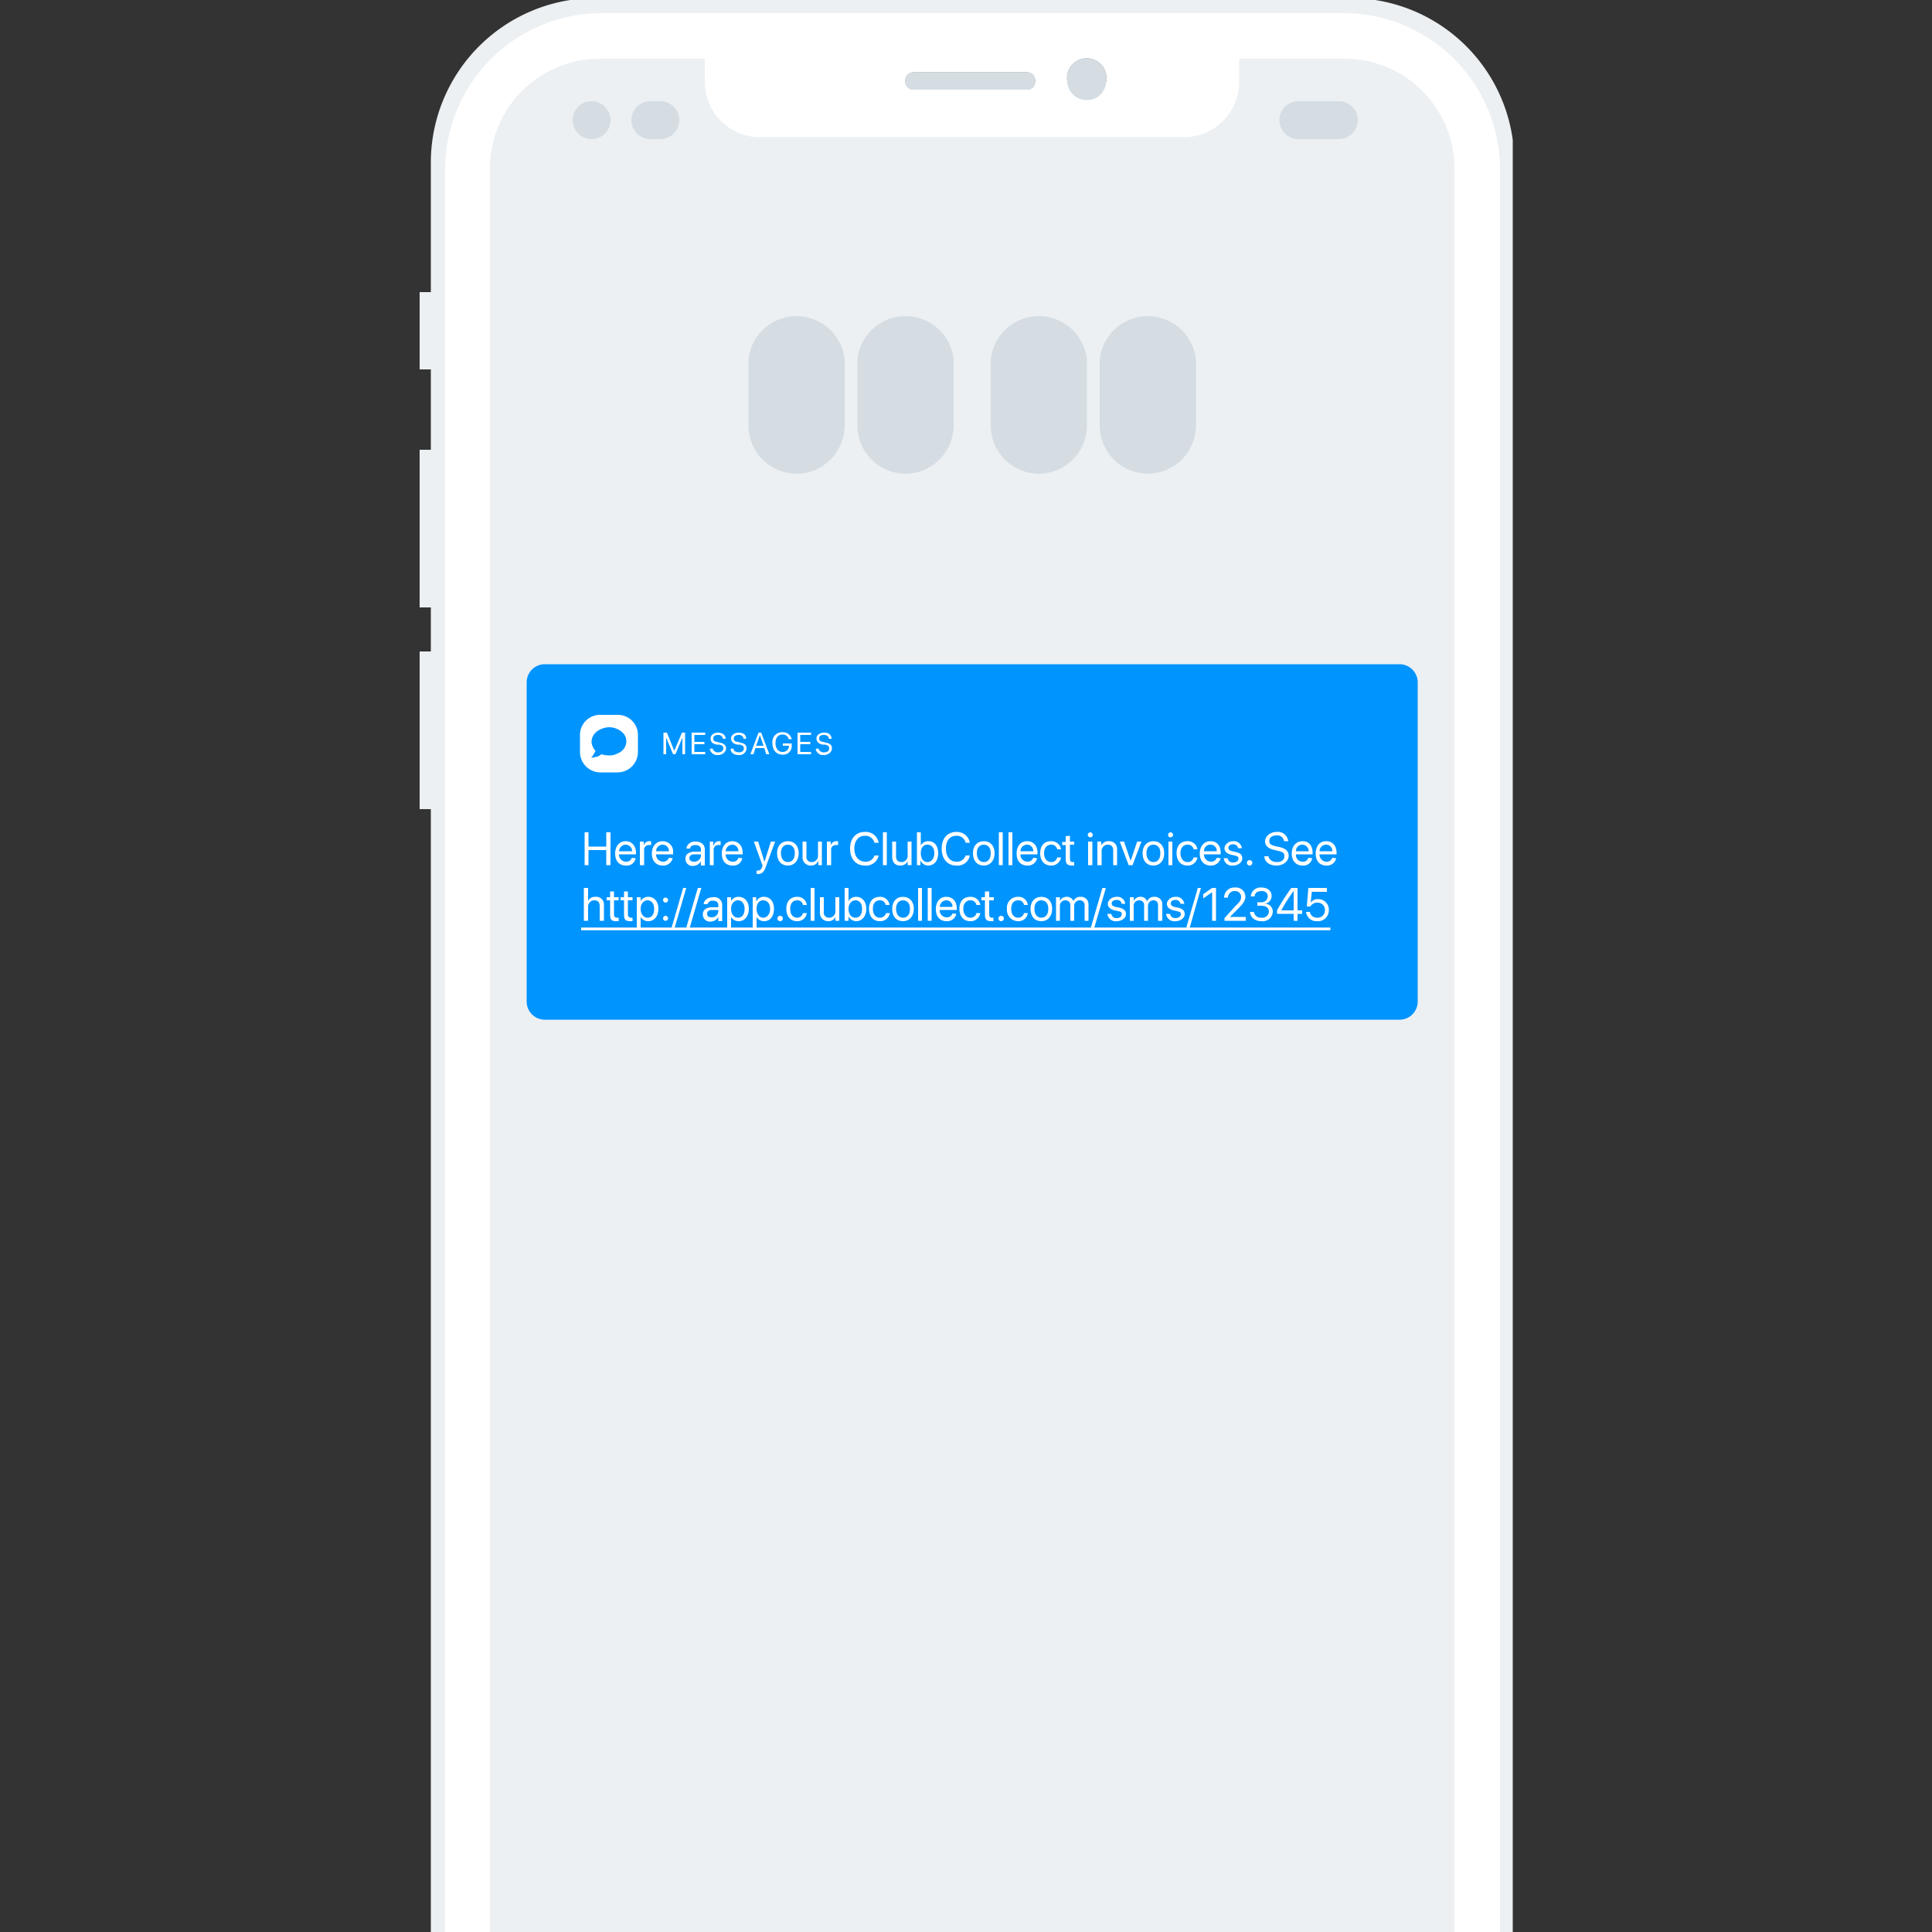 <svg viewBox="0 0 500 500" xmlns="http://www.w3.org/2000/svg" xmlns:xlink="http://www.w3.org/1999/xlink"><rect x="0" y="0" width="500" height="500" fill="#333333" stroke="none"/><clipPath id="a"><path d="m108.6 0h282.9v574.35h-282.9z"/></clipPath><g clip-path="url(#a)"><g clip-path="url(#a)"><path d="m349.4-.5h-195.3a42.6 42.6 0 0 0 -42.6 42.5v33.6h-3.1v20h3.1v20.8h-3.1v40.8h3.1v11.4h-3.1v40.8h3.1v320.7a42.5 42.5 0 0 0 42.6 42.5h195.3a42.5 42.5 0 0 0 42.5-42.5v-488.1a42.5 42.5 0 0 0 -42.5-42.5" fill="#ecf0f3"/><path d="m347.7 568.8h-191.9a40.5 40.5 0 0 1 -40.6-40.5v-484.4a40.5 40.5 0 0 1 40.6-40.5h191.9a40.5 40.5 0 0 1 40.5 40.5v484.4a40.5 40.5 0 0 1 -40.5 40.5" fill="#fff"/><path d="m348.1 15.2h-27.4v6a14.3 14.3 0 0 1 -14.3 14.3h-109.7a14.3 14.3 0 0 1 -14.3-14.3v-6h-27.3a28.4 28.4 0 0 0 -28.3 28.4v484.5a28.4 28.4 0 0 0 28.3 28.4h193a28.4 28.4 0 0 0 28.3-28.4v-484.5a28.4 28.4 0 0 0 -28.3-28.4" fill="#ecf0f3"/><path d="m286.3 20.9a5.1 5.1 0 0 1 -10.1 0 5.1 5.1 0 1 1 10.1 0" fill="#7f8184"/><path d="m265.7 23.2h-29.2a2.2 2.2 0 0 1 -2.2-2.2 2.2 2.2 0 0 1 2.2-2.3h29.2a2.2 2.2 0 0 1 2.2 2.3 2.2 2.2 0 0 1 -2.2 2.2" fill="#7f8184"/><path d="m286.1 22.2a4.9 4.9 0 0 1 -4.8 3.7 5 5 0 0 1 -5.1-5 5.1 5.1 0 1 1 10.1 0" fill="#d5dde3"/><path d="m255.5 23.2h-19a2 2 0 0 1 -2.2-2.2 2 2 0 0 1 2.2-2.3h29.2c1.2 0 2.2.4 2.2 2.3s-1 2.2-2.2 2.2" fill="#d5dde3"/><path d="m362.2 263.9h-221.2a4.7 4.7 0 0 1 -4.7-4.7v-82.6a4.7 4.7 0 0 1 4.7-4.7h221.2a4.7 4.7 0 0 1 4.7 4.7v82.6a4.7 4.7 0 0 1 -4.7 4.7" fill="#0094ff"/><path d="m153.1 36a4.9 4.9 0 0 1 0-9.8 4.9 4.9 0 1 1 0 9.8" fill="#d5dde3"/><path d="m170.9 36h-2.6a4.9 4.9 0 0 1 0-9.8h2.6a4.9 4.9 0 1 1 0 9.8" fill="#d5dde3"/><path d="m304.6 138h-105.9a4.8 4.8 0 0 1 -4.9-4.8 4.9 4.9 0 0 1 4.9-4.9h105.9a4.9 4.9 0 0 1 4.9 4.9 4.8 4.8 0 0 1 -4.9 4.8" fill="#ecf0f3"/><g fill="#d5dde3"><path d="m206.2 122.6a12.5 12.5 0 0 1 -12.5-12.5v-16.9a12.5 12.5 0 0 1 24.9 0v16.9a12.5 12.5 0 0 1 -12.4 12.5"/><path d="m234.4 122.6a12.5 12.5 0 0 1 -12.5-12.5v-16.9a12.5 12.5 0 0 1 24.9 0v16.9a12.5 12.5 0 0 1 -12.4 12.5"/><path d="m268.8 122.6a12.5 12.5 0 0 1 -12.4-12.5v-16.9a12.5 12.5 0 0 1 24.9 0v16.9a12.5 12.5 0 0 1 -12.5 12.5"/><path d="m297 122.6a12.5 12.5 0 0 1 -12.4-12.5v-16.9a12.5 12.5 0 0 1 24.9 0v16.9a12.5 12.5 0 0 1 -12.5 12.5"/><path d="m346.5 36h-10.5a4.9 4.9 0 0 1 0-9.8h10.5a4.9 4.9 0 0 1 0 9.8"/></g><path d="m159.8 199.9h-4.4a5.3 5.3 0 0 1 -5.3-5.3v-4.4a5.2 5.2 0 0 1 5.3-5.2h4.4a5.2 5.2 0 0 1 5.3 5.2v4.4a5.3 5.3 0 0 1 -5.3 5.3" fill="#fff"/></g><g fill="#fff"><path d="m156.9 223.9v-3.9h-4.6v3.9h-1v-8.5h1v3.7h4.6v-3.7h1.1v8.5z"/><path d="m164.5 222.1a2.3 2.3 0 0 1 -2.5 1.9c-1.8 0-2.8-1.2-2.8-3.1s1.1-3.2 2.7-3.2 2.7 1.2 2.7 3v.4h-4.4a1.8 1.8 0 0 0 1.8 1.9 1.4 1.4 0 0 0 1.5-1zm-4.3-1.8h3.4a1.7 1.7 0 0 0 -1.7-1.7 1.8 1.8 0 0 0 -1.7 1.7z"/><path d="m165.6 217.8h1v1a1.5 1.5 0 0 1 1.5-1.1h.4v1h-.5a1.2 1.2 0 0 0 -1.3 1.4v3.8h-1.1z"/><path d="m174.1 222.1a2.5 2.5 0 0 1 -2.6 1.9c-1.7 0-2.8-1.2-2.8-3.1s1.1-3.2 2.8-3.2a2.7 2.7 0 0 1 2.7 3v.4h-4.4a1.8 1.8 0 0 0 1.8 1.9 1.5 1.5 0 0 0 1.5-1zm-4.3-1.8h3.3a1.6 1.6 0 0 0 -1.6-1.7 1.7 1.7 0 0 0 -1.7 1.7z"/><path d="m177.4 222.2c0-1.1.8-1.7 2.2-1.8h1.8v-.5c0-.8-.5-1.2-1.4-1.2s-1.3.3-1.4.9h-1a2.2 2.2 0 0 1 2.4-1.8c1.5 0 2.4.8 2.4 2v4.2h-1v-1.1a2.4 2.4 0 0 1 -2 1.2 1.8 1.8 0 0 1 -2-1.9zm4-.6v-.5h-1.7c-.8 0-1.3.4-1.3 1s.5.9 1.3.9a1.7 1.7 0 0 0 1.7-1.4z"/><path d="m183.7 217.8h.9v1h.1a1.4 1.4 0 0 1 1.4-1.1h.4v1h-.5a1.2 1.2 0 0 0 -1.3 1.4v3.8h-1z"/><path d="m192.1 222.1a2.3 2.3 0 0 1 -2.5 1.9c-1.8 0-2.8-1.2-2.8-3.1s1.1-3.2 2.7-3.2 2.7 1.2 2.7 3v.4h-4.4a1.8 1.8 0 0 0 1.8 1.9 1.4 1.4 0 0 0 1.5-1zm-4.3-1.8h3.3a1.6 1.6 0 0 0 -1.6-1.7 1.8 1.8 0 0 0 -1.7 1.7z"/><path d="m195.8 226.1v-.8h.4c.5 0 .8-.3 1.1-1v-.4l-2.2-6.1h1.1l1.6 5.1h.1l1.6-5.1h1.1l-2.4 6.5c-.5 1.4-1 1.9-2.1 1.9z"/><path d="m201.1 220.8c0-1.9 1.1-3.1 2.8-3.1s2.8 1.2 2.8 3.1-1.1 3.2-2.8 3.2-2.8-1.2-2.8-3.2zm4.6 0c0-1.4-.7-2.2-1.8-2.2s-1.8.8-1.8 2.2.7 2.3 1.8 2.3 1.8-.8 1.8-2.3z"/><path d="m212.7 223.9h-.9v-1h-.1a1.9 1.9 0 0 1 -1.9 1.1 2.1 2.1 0 0 1 -2.1-2.3v-3.9h1v3.8a1.3 1.3 0 0 0 1.4 1.5 1.6 1.6 0 0 0 1.6-1.7v-3.6h1z"/><path d="m214 217.8h1v1a1.5 1.5 0 0 1 1.5-1.1h.4v1h-.5a1.2 1.2 0 0 0 -1.3 1.4v3.8h-1.1z"/><path d="m220 219.6c0-2.6 1.5-4.3 3.8-4.3a3.4 3.4 0 0 1 3.6 2.8h-1.1a2.4 2.4 0 0 0 -2.5-1.8c-1.6 0-2.7 1.3-2.7 3.3s1.1 3.4 2.8 3.4a2.3 2.3 0 0 0 2.4-1.6h1.1a3.3 3.3 0 0 1 -3.6 2.6c-2.3 0-3.8-1.7-3.8-4.4z"/><path d="m228.5 215.4h1v8.5h-1z"/><path d="m235.9 223.9h-1v-1a2 2 0 0 1 -1.9 1.1c-1.4 0-2.1-.9-2.1-2.3v-3.9h1v3.8c0 .9.4 1.5 1.4 1.5a1.6 1.6 0 0 0 1.6-1.7v-3.6h1z"/><path d="m238.3 222.8h-.1v1.1h-.9v-8.5h1v3.4a2.2 2.2 0 0 1 2-1.1c1.5 0 2.5 1.2 2.5 3.1s-1 3.2-2.6 3.2a2.1 2.1 0 0 1 -1.9-1.2zm0-2c0 1.4.7 2.3 1.7 2.3s1.8-.9 1.8-2.3-.7-2.2-1.8-2.2-1.7.9-1.7 2.2z"/><path d="m243.7 219.6c0-2.6 1.5-4.3 3.8-4.3a3.4 3.4 0 0 1 3.5 2.8h-1.1a2.3 2.3 0 0 0 -2.4-1.8c-1.7 0-2.7 1.3-2.7 3.3s1 3.4 2.7 3.4a2.3 2.3 0 0 0 2.4-1.6h1.1a3.2 3.2 0 0 1 -3.5 2.6c-2.3 0-3.8-1.7-3.8-4.4z"/><path d="m251.8 220.8c0-1.9 1.1-3.1 2.8-3.1s2.8 1.2 2.8 3.1-1.1 3.2-2.8 3.2-2.8-1.2-2.8-3.2zm4.6 0c0-1.4-.7-2.2-1.8-2.2s-1.8.8-1.8 2.2.7 2.3 1.8 2.3 1.8-.8 1.8-2.3z"/><path d="m258.5 215.4h1v8.5h-1z"/><path d="m261 215.4h1v8.5h-1z"/><path d="m268.4 222.1a2.4 2.4 0 0 1 -2.5 1.9c-1.8 0-2.8-1.2-2.8-3.1s1-3.2 2.7-3.2 2.7 1.2 2.7 3v.4h-4.4a1.8 1.8 0 0 0 1.8 1.9 1.5 1.5 0 0 0 1.5-1zm-4.3-1.8h3.3a1.6 1.6 0 0 0 -1.6-1.7 1.7 1.7 0 0 0 -1.7 1.7z"/><path d="m273.6 219.8a1.5 1.5 0 0 0 -1.6-1.2c-1 0-1.8.8-1.8 2.2s.8 2.3 1.8 2.3a1.5 1.5 0 0 0 1.6-1.2h1a2.5 2.5 0 0 1 -2.6 2.1c-1.7 0-2.8-1.2-2.8-3.2s1.1-3.1 2.8-3.1a2.5 2.5 0 0 1 2.6 2.1z"/><path d="m276.9 216.3v1.5h1.1v.8h-1.1v3.6c0 .6.2.9.7.9h.4v.9h-.6c-1.1 0-1.6-.4-1.6-1.6v-3.7h-.9v-.8h.9v-1.5z"/><path d="m281.5 216.1a.7.7 0 0 1 .7-.7.7.7 0 0 1 .6.7.6.6 0 0 1 -.6.6.7.7 0 0 1 -.7-.6zm.1 1.7h1.1v6.1h-1.1z"/><path d="m284 217.8h1v1a2.1 2.1 0 0 1 2-1.1 2 2 0 0 1 2.1 2.2v4h-1v-3.8c0-1-.5-1.5-1.4-1.5a1.6 1.6 0 0 0 -1.6 1.7v3.6h-1.1z"/><path d="m293.1 223.9h-1l-2.3-6.1h1.1l1.7 5 1.7-5h1.1z"/><path d="m295.7 220.8c0-1.9 1.1-3.1 2.8-3.1s2.8 1.2 2.8 3.1-1.1 3.2-2.8 3.2-2.8-1.2-2.8-3.2zm4.6 0c0-1.4-.7-2.2-1.8-2.2s-1.8.8-1.8 2.2.7 2.3 1.8 2.3 1.8-.8 1.8-2.3z"/><path d="m302.3 216.1a.7.7 0 0 1 .6-.7.7.7 0 0 1 .7.7.7.7 0 0 1 -.7.6.6.6 0 0 1 -.6-.6zm.1 1.7h1v6.1h-1z"/><path d="m308.9 219.8a1.5 1.5 0 0 0 -1.6-1.2c-1 0-1.8.8-1.8 2.2s.8 2.3 1.8 2.3a1.5 1.5 0 0 0 1.6-1.2h1a2.5 2.5 0 0 1 -2.6 2.1c-1.7 0-2.8-1.2-2.8-3.2s1.1-3.1 2.8-3.1a2.5 2.5 0 0 1 2.6 2.1z"/><path d="m315.9 222.1a2.5 2.5 0 0 1 -2.6 1.9c-1.7 0-2.8-1.2-2.8-3.1s1.1-3.2 2.8-3.2 2.6 1.2 2.6 3v.4h-4.3a1.8 1.8 0 0 0 1.8 1.9 1.5 1.5 0 0 0 1.5-1zm-4.3-1.8h3.3a1.6 1.6 0 0 0 -1.6-1.7 1.6 1.6 0 0 0 -1.7 1.7z"/><path d="m319.1 217.7a2.1 2.1 0 0 1 2.3 1.8h-1a1.2 1.2 0 0 0 -1.3-1c-.7 0-1.2.4-1.2.9s.3.7 1 .9l.9.2c1.3.3 1.7.8 1.7 1.7s-1 1.8-2.4 1.8a2.1 2.1 0 0 1 -2.4-1.9h1a1.3 1.3 0 0 0 1.4 1.1c.9 0 1.4-.4 1.4-1s-.3-.6-1-.8l-.9-.2c-1.2-.3-1.7-.9-1.7-1.7s.9-1.8 2.2-1.8z"/><path d="m322.7 223.3a.7.7 0 0 1 1.4 0 .7.7 0 0 1 -1.4 0z"/><path d="m328.3 221.6c.1.9 1 1.5 2.2 1.5s1.9-.6 1.9-1.5-.4-1.1-1.6-1.4l-.9-.2c-1.7-.4-2.5-1.1-2.5-2.3s1.3-2.4 3-2.4a2.7 2.7 0 0 1 3 2.4h-1.1a1.7 1.7 0 0 0 -1.9-1.5c-1.1 0-1.9.5-1.9 1.4s.5 1.1 1.6 1.4l1 .2c1.7.4 2.4 1.1 2.4 2.3s-1.2 2.5-3.1 2.5-3.1-.9-3.2-2.4z"/><path d="m339.6 222.1a2.3 2.3 0 0 1 -2.5 1.9c-1.7 0-2.8-1.2-2.8-3.1s1.1-3.2 2.8-3.2 2.6 1.2 2.6 3v.4h-4.3a1.7 1.7 0 0 0 1.7 1.9 1.4 1.4 0 0 0 1.5-1zm-4.2-1.8h3.3a1.7 1.7 0 0 0 -1.7-1.7 1.6 1.6 0 0 0 -1.6 1.7z"/><path d="m345.8 222.1a2.4 2.4 0 0 1 -2.5 1.9c-1.8 0-2.8-1.2-2.8-3.1s1-3.2 2.7-3.2 2.7 1.2 2.7 3v.4h-4.4a1.8 1.8 0 0 0 1.8 1.9 1.5 1.5 0 0 0 1.5-1zm-4.3-1.8h3.3a1.6 1.6 0 0 0 -1.6-1.7 1.7 1.7 0 0 0 -1.7 1.7z"/><path d="m151.1 229.8h1.1v3.4a1.9 1.9 0 0 1 1.9-1.1 2 2 0 0 1 2.2 2.2v4h-1.1v-3.8c0-.9-.4-1.5-1.4-1.5a1.6 1.6 0 0 0 -1.6 1.7v3.6h-1.1z"/><path d="m158.9 230.7v1.5h1.2v.8h-1.2v3.6c0 .6.2.9.8.9h.4v.9h-.7c-1.1 0-1.5-.4-1.5-1.6v-3.8h-.9v-.8h.9v-1.5z"/><path d="m162.5 230.7v1.5h1.2v.8h-1.2v3.6c0 .6.3.9.8.9h.4v.9h-.6c-1.2 0-1.6-.4-1.6-1.6v-3.8h-.9v-.8h.9v-1.5z"/><path d="m170.4 235.2c0 1.9-1.1 3.2-2.6 3.2a2.2 2.2 0 0 1 -2-1.1v3h-1v-8.1h1v1a2.2 2.2 0 0 1 2-1.1c1.5 0 2.6 1.2 2.6 3.1zm-1.1 0c0-1.3-.7-2.2-1.7-2.2s-1.8.9-1.8 2.2.7 2.3 1.8 2.3 1.7-.9 1.7-2.3z"/><path d="m171.6 232.9a.6.6 0 0 1 .6-.6.7.7 0 0 1 .7.6.7.7 0 0 1 -.7.7.7.7 0 0 1 -.6-.7zm0 4.8a.7.7 0 0 1 .6-.7.7.7 0 0 1 .7.7.7.7 0 0 1 -.7.6.6.6 0 0 1 -.6-.6z"/><path d="m173.8 240.1 3-10.3h.8l-3 10.3z"/><path d="m177.6 240.1 3-10.3h.9l-3 10.3z"/><path d="m181.9 236.6c0-1.1.8-1.7 2.2-1.8h1.8v-.5c0-.8-.5-1.2-1.4-1.2a1.3 1.3 0 0 0 -1.4.9h-1c.1-1 1-1.8 2.5-1.8a2 2 0 0 1 2.3 2v4.2h-1v-1.1a2.3 2.3 0 0 1 -2 1.2 1.8 1.8 0 0 1 -2-1.9zm4-.6v-.5h-1.7c-.8 0-1.2.4-1.2 1s.4.9 1.2.9a1.7 1.7 0 0 0 1.7-1.4z"/><path d="m193.8 235.2c0 1.9-1.1 3.2-2.6 3.2a2.2 2.2 0 0 1 -2-1.1v3h-1v-8.1h1v1a2.1 2.1 0 0 1 1.9-1.1c1.6 0 2.7 1.2 2.7 3.1zm-1.1 0c0-1.3-.7-2.2-1.7-2.2s-1.8.9-1.8 2.2.7 2.3 1.8 2.3 1.7-.9 1.7-2.3z"/><path d="m200.3 235.2c0 1.9-1 3.2-2.5 3.2a2.2 2.2 0 0 1 -2-1.1v3h-1v-8.1h.9v1h.1a2 2 0 0 1 1.9-1.1c1.6 0 2.6 1.2 2.6 3.1zm-1 0c0-1.3-.7-2.2-1.8-2.2s-1.7.9-1.7 2.2.7 2.3 1.7 2.3 1.8-.9 1.8-2.3z"/><path d="m201.2 237.7a.7.7 0 0 1 1.4 0 .7.7 0 0 1 -1.4 0z"/><path d="m207.8 234.2a1.4 1.4 0 0 0 -1.5-1.2c-1.1 0-1.8.8-1.8 2.2s.7 2.3 1.8 2.3a1.5 1.5 0 0 0 1.5-1.2h1a2.4 2.4 0 0 1 -2.5 2.1c-1.7 0-2.8-1.2-2.8-3.2s1.1-3.1 2.8-3.1a2.4 2.4 0 0 1 2.5 2.1z"/><path d="m209.8 229.8h1v8.5h-1z"/><path d="m217.2 238.3h-1v-1a1.9 1.9 0 0 1 -1.9 1.1 2.1 2.1 0 0 1 -2.1-2.3v-3.9h1v3.8a1.3 1.3 0 0 0 1.4 1.5 1.6 1.6 0 0 0 1.6-1.7v-3.6h1z"/><path d="m219.6 237.2v1.1h-1v-8.5h1v3.4a2.2 2.2 0 0 1 2-1.1c1.5 0 2.6 1.2 2.6 3.1s-1.1 3.2-2.6 3.2a2.3 2.3 0 0 1 -2-1.2zm0-2c0 1.4.7 2.3 1.8 2.3s1.7-.9 1.7-2.3-.7-2.2-1.7-2.2-1.8.9-1.8 2.2z"/><path d="m229.2 234.2a1.4 1.4 0 0 0 -1.5-1.2c-1.1 0-1.8.8-1.8 2.2s.7 2.3 1.8 2.3a1.6 1.6 0 0 0 1.6-1.2h1a2.5 2.5 0 0 1 -2.6 2.1c-1.7 0-2.8-1.2-2.8-3.2s1.1-3.1 2.8-3.1a2.4 2.4 0 0 1 2.5 2.1z"/><path d="m230.9 235.2c0-1.9 1.1-3.1 2.8-3.1s2.8 1.2 2.8 3.1-1.1 3.2-2.8 3.2-2.8-1.2-2.8-3.2zm4.6 0c0-1.4-.7-2.2-1.8-2.2s-1.8.8-1.8 2.2.7 2.3 1.8 2.3 1.8-.8 1.8-2.3z"/><path d="m237.6 229.8h1v8.5h-1z"/><path d="m240.1 229.8h1v8.5h-1z"/><path d="m247.5 236.5a2.4 2.4 0 0 1 -2.5 1.9c-1.8 0-2.8-1.2-2.8-3.1s1-3.2 2.7-3.2 2.7 1.2 2.7 3v.4h-4.4a1.8 1.8 0 0 0 1.8 1.9 1.5 1.5 0 0 0 1.5-1zm-4.3-1.8h3.3a1.6 1.6 0 0 0 -1.6-1.7 1.8 1.8 0 0 0 -1.7 1.7z"/><path d="m252.7 234.2a1.5 1.5 0 0 0 -1.6-1.2c-1 0-1.8.8-1.8 2.2s.8 2.3 1.8 2.3a1.5 1.5 0 0 0 1.6-1.2h1a2.5 2.5 0 0 1 -2.6 2.1c-1.7 0-2.8-1.2-2.8-3.2s1.1-3.1 2.8-3.1a2.5 2.5 0 0 1 2.6 2.1z"/><path d="m256 230.7v1.5h1.2v.8h-1.2v3.6c0 .6.2.9.7.9h.4v.9h-.6c-1.1 0-1.6-.4-1.6-1.6v-3.8h-.9v-.8h.9v-1.5z"/><path d="m258.4 237.7a.7.7 0 0 1 1.4 0 .7.7 0 0 1 -1.4 0z"/><path d="m265 234.2a1.4 1.4 0 0 0 -1.5-1.2c-1.1 0-1.8.8-1.8 2.2s.7 2.3 1.8 2.3a1.5 1.5 0 0 0 1.5-1.2h1a2.4 2.4 0 0 1 -2.5 2.1 2.9 2.9 0 0 1 -2.9-3.2 2.8 2.8 0 0 1 2.8-3.1 2.4 2.4 0 0 1 2.6 2.1z"/><path d="m266.7 235.2c0-1.9 1.1-3.1 2.8-3.1s2.8 1.2 2.8 3.1-1.1 3.2-2.8 3.2-2.8-1.2-2.8-3.2zm4.6 0c0-1.4-.7-2.2-1.8-2.2s-1.8.8-1.8 2.2.7 2.3 1.8 2.3 1.8-.8 1.8-2.3z"/><path d="m273.3 232.2h1v1a1.8 1.8 0 0 1 1.7-1.1 1.8 1.8 0 0 1 1.8 1.1 1.9 1.9 0 0 1 1.9-1.1 1.9 1.9 0 0 1 2 2v4.2h-1v-4a1.2 1.2 0 0 0 -1.3-1.3 1.4 1.4 0 0 0 -1.4 1.4v3.9h-1v-4.1a1.2 1.2 0 0 0 -1.3-1.2 1.4 1.4 0 0 0 -1.4 1.5v3.8h-1z"/><path d="m282.3 240.1 3-10.3h.9l-3 10.3z"/><path d="m289 232.1a2 2 0 0 1 2.2 1.8h-.9a1.2 1.2 0 0 0 -1.3-1c-.8 0-1.3.4-1.3.9s.3.7 1 .9l1 .2c1.2.3 1.7.8 1.7 1.7s-1 1.8-2.4 1.8a2.1 2.1 0 0 1 -2.4-1.9h1a1.3 1.3 0 0 0 1.4 1.1c.8 0 1.3-.4 1.3-1s-.2-.6-.9-.8l-1-.2c-1.1-.3-1.7-.9-1.7-1.7s.9-1.8 2.3-1.8z"/><path d="m292.4 232.2h1v1a1.8 1.8 0 0 1 1.7-1.1 1.6 1.6 0 0 1 1.7 1.1h.1a1.9 1.9 0 0 1 1.9-1.1 1.9 1.9 0 0 1 2 2v4.2h-1.1v-4c0-.8-.4-1.3-1.2-1.3a1.4 1.4 0 0 0 -1.4 1.4v3.9h-1v-4.1a1.2 1.2 0 0 0 -1.3-1.2 1.4 1.4 0 0 0 -1.4 1.5v3.8h-1z"/><path d="m304.2 232.1a2.1 2.1 0 0 1 2.3 1.8h-1a1.2 1.2 0 0 0 -1.3-1c-.8 0-1.2.4-1.2.9s.3.7.9.9l1 .2c1.2.3 1.7.8 1.7 1.7s-1 1.8-2.4 1.8a2.1 2.1 0 0 1 -2.4-1.9h1a1.3 1.3 0 0 0 1.4 1.1c.8 0 1.4-.4 1.4-1s-.3-.6-1-.8l-.9-.2c-1.2-.3-1.7-.9-1.7-1.7s.9-1.8 2.2-1.8z"/><path d="m307 240.1 3-10.3h.8l-2.9 10.3z"/><path d="m313.7 230.9-2.3 1.6v-1.1l2.3-1.6h1v8.5h-1z"/><path d="m319.6 229.7a2.4 2.4 0 0 1 2.7 2.3c0 1-.4 1.7-2 3.3l-2 2h4.1v1h-5.5v-.7l2.9-3.2c1.2-1.1 1.4-1.6 1.4-2.3a1.5 1.5 0 0 0 -1.6-1.5 1.7 1.7 0 0 0 -1.8 1.7h-1a2.6 2.6 0 0 1 2.8-2.6z"/><path d="m325.4 233.5h1a1.6 1.6 0 0 0 1.7-1.5c0-.8-.5-1.4-1.6-1.4s-1.8.5-1.8 1.4h-1a2.5 2.5 0 0 1 2.8-2.3c1.7 0 2.6 1 2.6 2.2a2.1 2.1 0 0 1 -1.7 2 2 2 0 0 1 2 2.1 2.6 2.6 0 0 1 -2.9 2.4c-1.8 0-2.9-1-3-2.4h1a1.8 1.8 0 0 0 2 1.5 1.7 1.7 0 0 0 1.9-1.5c0-1.1-.8-1.6-2-1.6h-1z"/><path d="m334.8 236.5h-4.3v-.9a52.1 52.1 0 0 1 3.7-5.8h1.6v5.8h1.2v.9h-1.2v1.8h-1zm-3.2-.9h3.2v-4.9h-.1a42.1 42.1 0 0 0 -3.1 4.9z"/><path d="m338 236h1a1.8 1.8 0 0 0 1.9 1.5 1.9 1.9 0 0 0 2-1.9 1.9 1.9 0 0 0 -2-2 2.1 2.1 0 0 0 -1.8 1h-.9l.4-4.8h4.8v1h-3.9l-.3 2.8a2.2 2.2 0 0 1 1.9-.9 2.7 2.7 0 0 1 2.8 2.8 2.8 2.8 0 0 1 -3 2.9 2.7 2.7 0 0 1 -2.9-2.4z"/></g><g clip-path="url(#a)"><path d="m150.4 240.4h193.9z" fill="none" stroke="#fff" stroke-miterlimit="10" stroke-width=".7"/></g><path d="m176.6 195.2v-4.3l-1.8 4.3h-.6l-1.8-4.3v4.3h-.7v-5.6h.9l1.9 4.7 2-4.7h.8v5.6z" fill="#fff"/><path d="m182.5 195.2h-3.5v-5.6h3.5v.6h-2.8v1.8h2.6v.6h-2.6v2h2.8z" fill="#fff"/><path d="m184.4 193.7a1.4 1.4 0 0 0 1.5 1c.7 0 1.3-.4 1.3-1s-.3-.8-1.1-1h-.6c-1.2-.2-1.6-.8-1.6-1.6s.8-1.5 1.9-1.5 2 .6 2 1.6h-.7a1.2 1.2 0 0 0 -1.3-1c-.7 0-1.2.3-1.2.9s.3.8 1 .9l.7.2c1.1.2 1.6.7 1.6 1.5s-.8 1.7-2.1 1.7a1.9 1.9 0 0 1 -2.1-1.6z" fill="#fff"/><path d="m189.8 193.7c0 .6.6 1 1.4 1s1.3-.4 1.3-1-.3-.8-1.1-1h-.6c-1.1-.2-1.6-.8-1.6-1.6s.8-1.5 2-1.5 1.9.6 1.9 1.6h-.7c0-.6-.5-1-1.2-1s-1.3.3-1.3.9.3.8 1.1.9l.6.2c1.2.2 1.6.7 1.6 1.5a1.8 1.8 0 0 1 -2 1.7c-1.3 0-2.1-.6-2.1-1.6z" fill="#fff"/><path d="m197.8 193.6h-2.3l-.5 1.6h-.8l2.1-5.6h.7l2.1 5.6h-.8zm-2.1-.6h1.9l-.9-2.6h-.1z" fill="#fff"/><path d="m202.5 195.3c-1.6 0-2.6-1.2-2.6-3a2.5 2.5 0 0 1 2.6-2.8 2.3 2.3 0 0 1 2.4 1.8h-.8a1.5 1.5 0 0 0 -1.6-1.2c-1.1 0-1.8.8-1.8 2.2s.7 2.3 1.8 2.3a1.6 1.6 0 0 0 1.7-1.6h-1.6v-.6h2.3v.6a2.2 2.2 0 0 1 -2.4 2.3z" fill="#fff"/><path d="m209.9 195.2h-3.5v-5.6h3.5v.6h-2.8v1.8h2.6v.6h-2.6v2h2.8z" fill="#fff"/><path d="m211.8 193.7a1.4 1.4 0 0 0 1.5 1c.8 0 1.3-.4 1.3-1s-.3-.8-1.1-1h-.6c-1.1-.2-1.6-.8-1.6-1.6s.8-1.5 2-1.5 1.9.6 1.9 1.6h-.7c0-.6-.5-1-1.3-1s-1.2.3-1.2.9.3.8 1.1.9l.6.2c1.2.2 1.6.7 1.6 1.5s-.8 1.7-2.1 1.7a1.9 1.9 0 0 1 -2.1-1.6z" fill="#fff"/><path d="m157.6 188.2a5.1 5.1 0 0 1 2.2.5 4.5 4.5 0 0 1 1.7 1.3 3.3 3.3 0 0 1 .6 1.9 3.2 3.2 0 0 1 -.6 1.8 3.7 3.7 0 0 1 -1.7 1.3 4 4 0 0 1 -2.2.5 5.8 5.8 0 0 1 -1.9-.3l-1 .6-1.5.3h-.1v-.2a1.1 1.1 0 0 0 .4-.5 4.1 4.1 0 0 0 .6-1.1 3.4 3.4 0 0 1 -.7-1.1 2.7 2.7 0 0 1 -.3-1.2 3.3 3.3 0 0 1 .6-1.9 4.2 4.2 0 0 1 1.6-1.3 5.9 5.9 0 0 1 2.3-.6z" fill="#0094ff"/></g></svg>